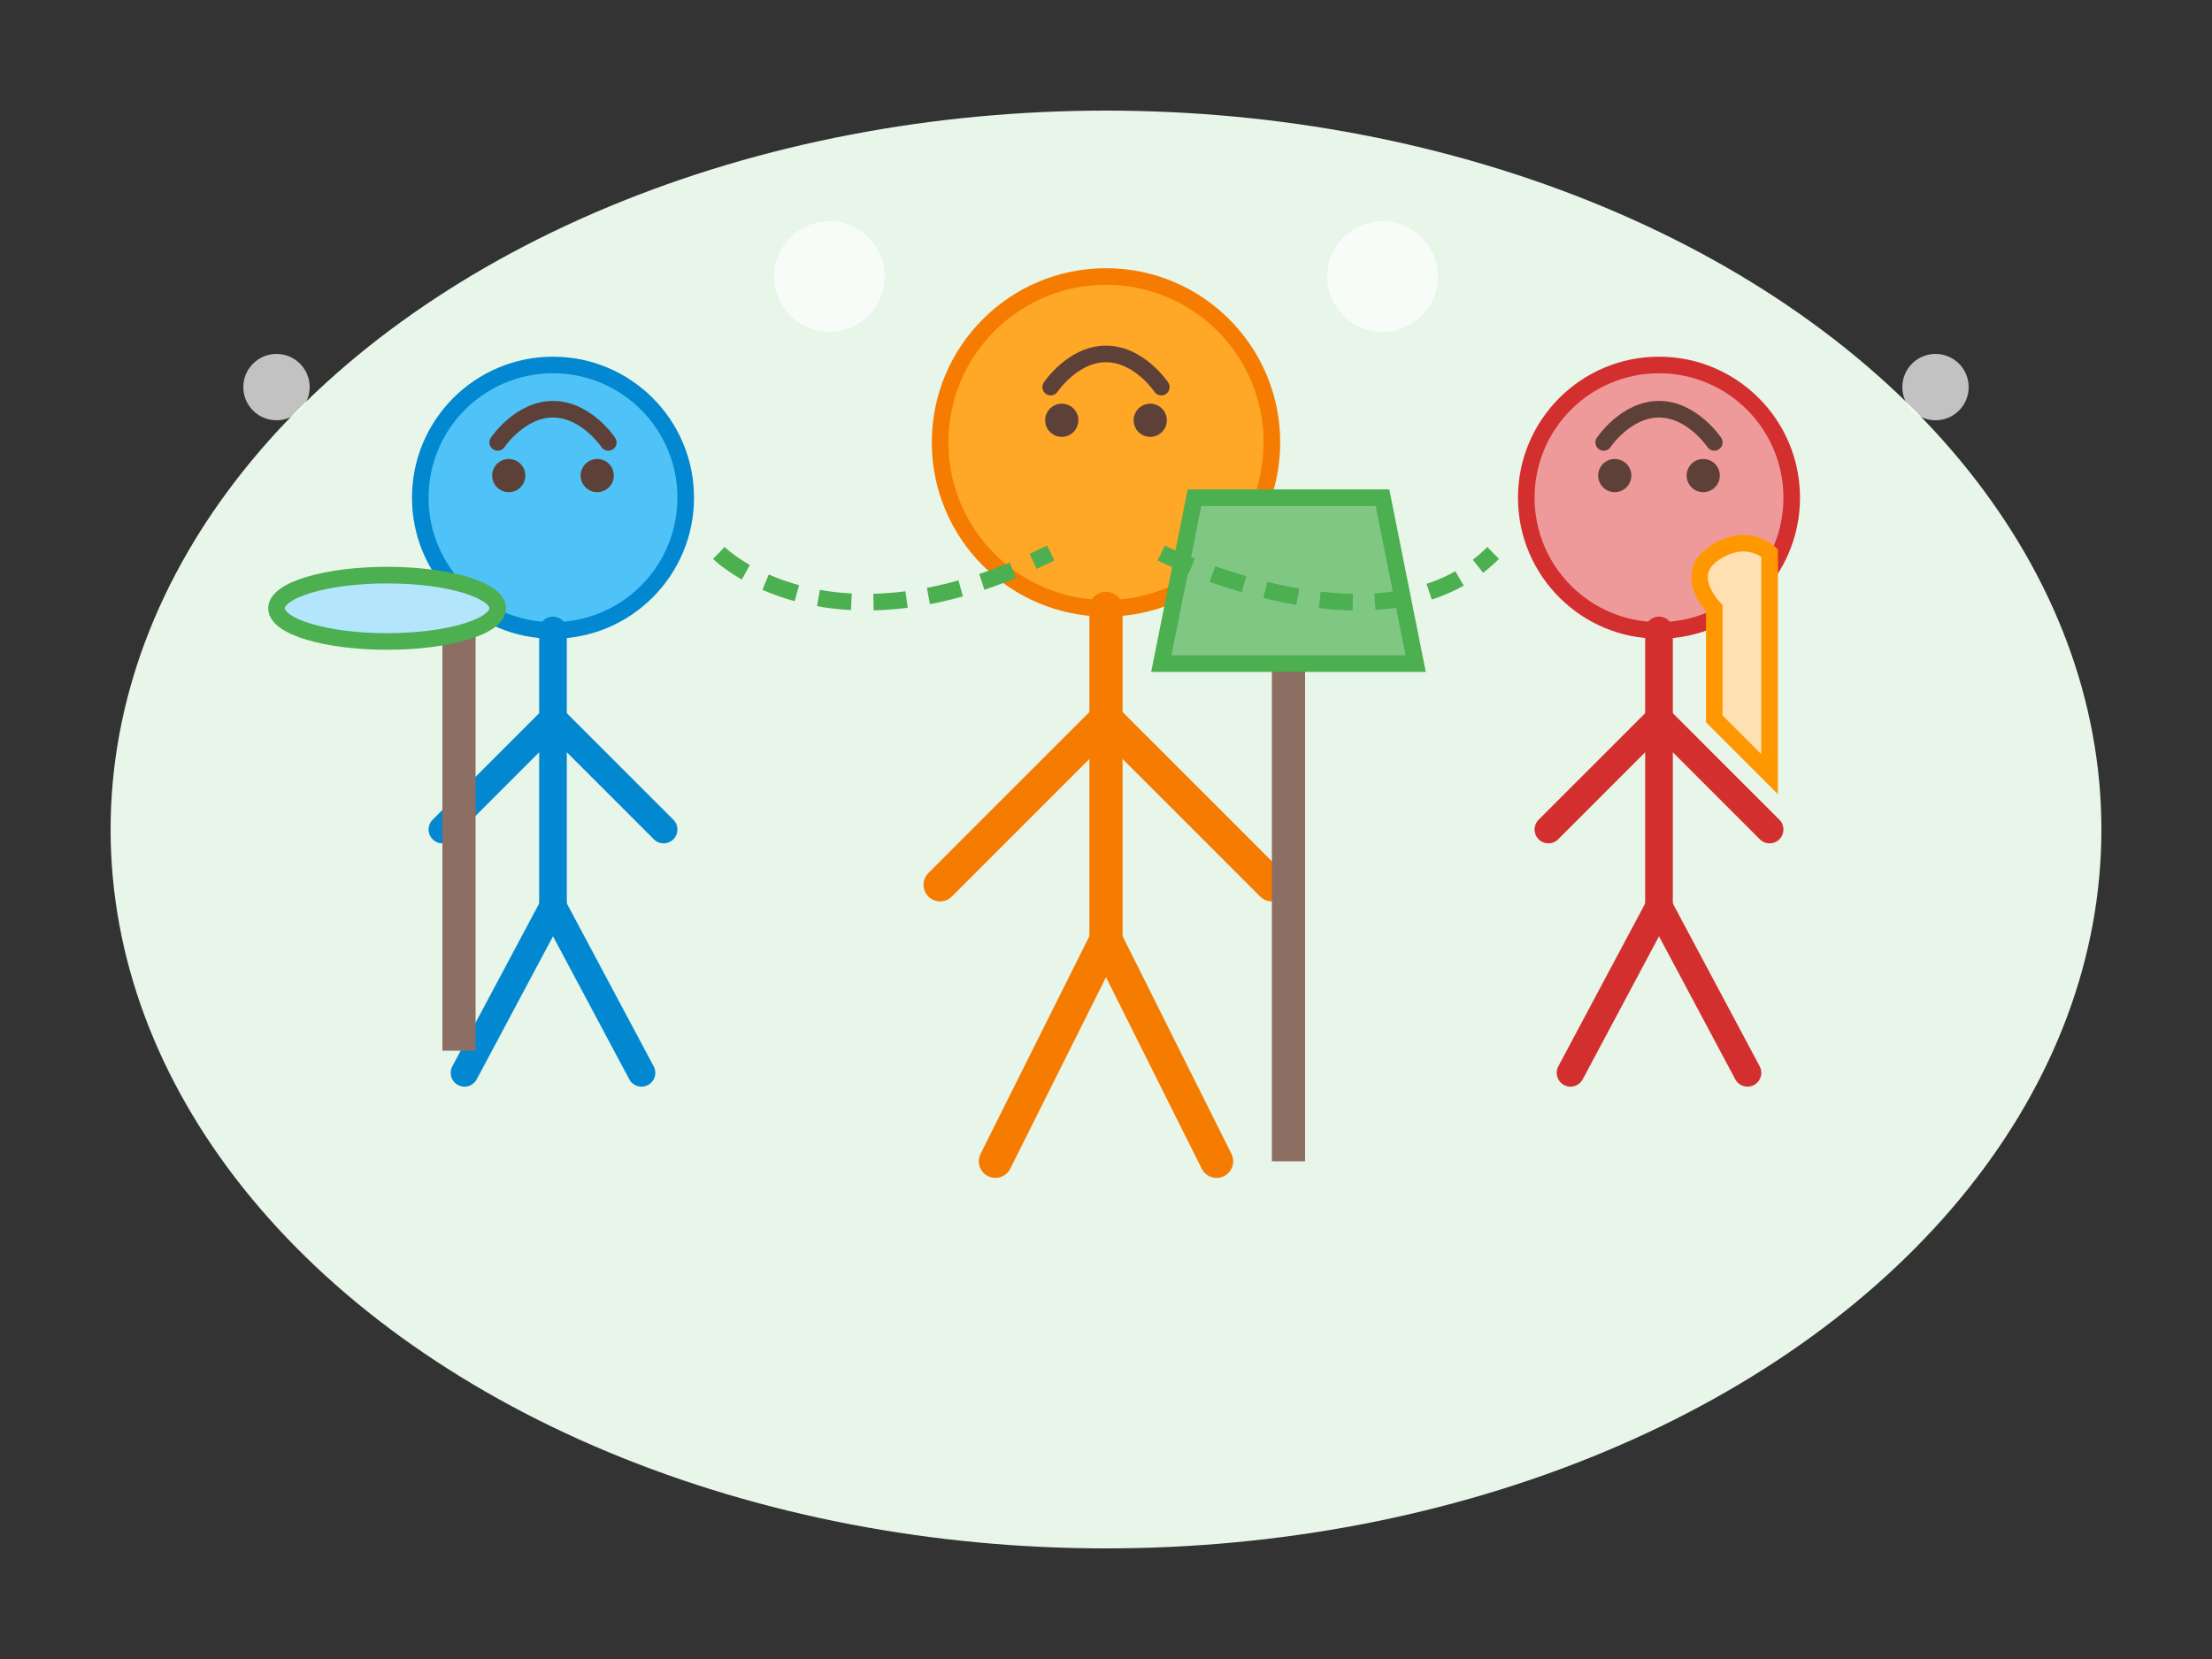<svg width="200" height="150" viewBox="0 0 200 150" fill="none" xmlns="http://www.w3.org/2000/svg">
  <rect x="0" y="0" width="200" height="150" fill="#333333" stroke="none"/>
  <ellipse cx="100" cy="75" rx="90" ry="65" fill="#E8F5E9" />
  
  <!-- Central Person -->
  <circle cx="100" cy="40" r="15" fill="#FFA726" stroke="#F57C00" stroke-width="1.5" />
  <path d="M95 35C95 35 97 32 100 32C103 32 105 35 105 35" stroke="#5D4037" stroke-width="1.5" stroke-linecap="round" />
  <circle cx="96" cy="38" r="1.5" fill="#5D4037" />
  <circle cx="104" cy="38" r="1.5" fill="#5D4037" />
  
  <!-- Body -->
  <path d="M100 55V85" stroke="#F57C00" stroke-width="3" stroke-linecap="round" />
  <path d="M100 65L85 80" stroke="#F57C00" stroke-width="3" stroke-linecap="round" />
  <path d="M100 65L115 80" stroke="#F57C00" stroke-width="3" stroke-linecap="round" />
  <path d="M100 85L90 105" stroke="#F57C00" stroke-width="3" stroke-linecap="round" />
  <path d="M100 85L110 105" stroke="#F57C00" stroke-width="3" stroke-linecap="round" />
  
  <!-- Left Person -->
  <circle cx="50" cy="45" r="12" fill="#4FC3F7" stroke="#0288D1" stroke-width="1.5" />
  <path d="M45 40C45 40 47 37 50 37C53 37 55 40 55 40" stroke="#5D4037" stroke-width="1.5" stroke-linecap="round" />
  <circle cx="46" cy="43" r="1.5" fill="#5D4037" />
  <circle cx="54" cy="43" r="1.5" fill="#5D4037" />
  
  <!-- Body -->
  <path d="M50 57V82" stroke="#0288D1" stroke-width="2.5" stroke-linecap="round" />
  <path d="M50 65L40 75" stroke="#0288D1" stroke-width="2.5" stroke-linecap="round" />
  <path d="M50 65L60 75" stroke="#0288D1" stroke-width="2.5" stroke-linecap="round" />
  <path d="M50 82L42 97" stroke="#0288D1" stroke-width="2.5" stroke-linecap="round" />
  <path d="M50 82L58 97" stroke="#0288D1" stroke-width="2.5" stroke-linecap="round" />
  
  <!-- Right Person -->
  <circle cx="150" cy="45" r="12" fill="#EF9A9A" stroke="#D32F2F" stroke-width="1.5" />
  <path d="M145 40C145 40 147 37 150 37C153 37 155 40 155 40" stroke="#5D4037" stroke-width="1.5" stroke-linecap="round" />
  <circle cx="146" cy="43" r="1.5" fill="#5D4037" />
  <circle cx="154" cy="43" r="1.5" fill="#5D4037" />
  
  <!-- Body -->
  <path d="M150 57V82" stroke="#D32F2F" stroke-width="2.5" stroke-linecap="round" />
  <path d="M150 65L140 75" stroke="#D32F2F" stroke-width="2.5" stroke-linecap="round" />
  <path d="M150 65L160 75" stroke="#D32F2F" stroke-width="2.5" stroke-linecap="round" />
  <path d="M150 82L142 97" stroke="#D32F2F" stroke-width="2.5" stroke-linecap="round" />
  <path d="M150 82L158 97" stroke="#D32F2F" stroke-width="2.5" stroke-linecap="round" />
  
  <!-- Cleaning Equipment -->
  <rect x="115" y="60" width="3" height="45" fill="#8D6E63" />
  <path d="M105 60H128L125 45H108L105 60Z" fill="#81C784" stroke="#4CAF50" stroke-width="1.5" />
  
  <rect x="40" y="55" width="3" height="40" fill="#8D6E63" />
  <ellipse cx="35" cy="55" rx="10" ry="3" fill="#B3E5FC" stroke="#4CAF50" stroke-width="1.5" />
  
  <path d="M155 55C155 55 152 52 155 50C158 48 160 50 160 50V70L155 65V55Z" fill="#FFE0B2" stroke="#FF9800" stroke-width="1.5" />
  
  <!-- Team Connection Lines -->
  <path d="M65 50C65 50 75 60 95 50" stroke="#4CAF50" stroke-width="1.5" stroke-dasharray="3 2" />
  <path d="M105 50C105 50 125 60 135 50" stroke="#4CAF50" stroke-width="1.5" stroke-dasharray="3 2" />
  
  <!-- Bubbles -->
  <circle cx="75" cy="25" r="5" fill="white" fill-opacity="0.7" />
  <circle cx="125" cy="25" r="5" fill="white" fill-opacity="0.7" />
  <circle cx="25" cy="35" r="3" fill="white" fill-opacity="0.7" />
  <circle cx="175" cy="35" r="3" fill="white" fill-opacity="0.7" />
</svg>
